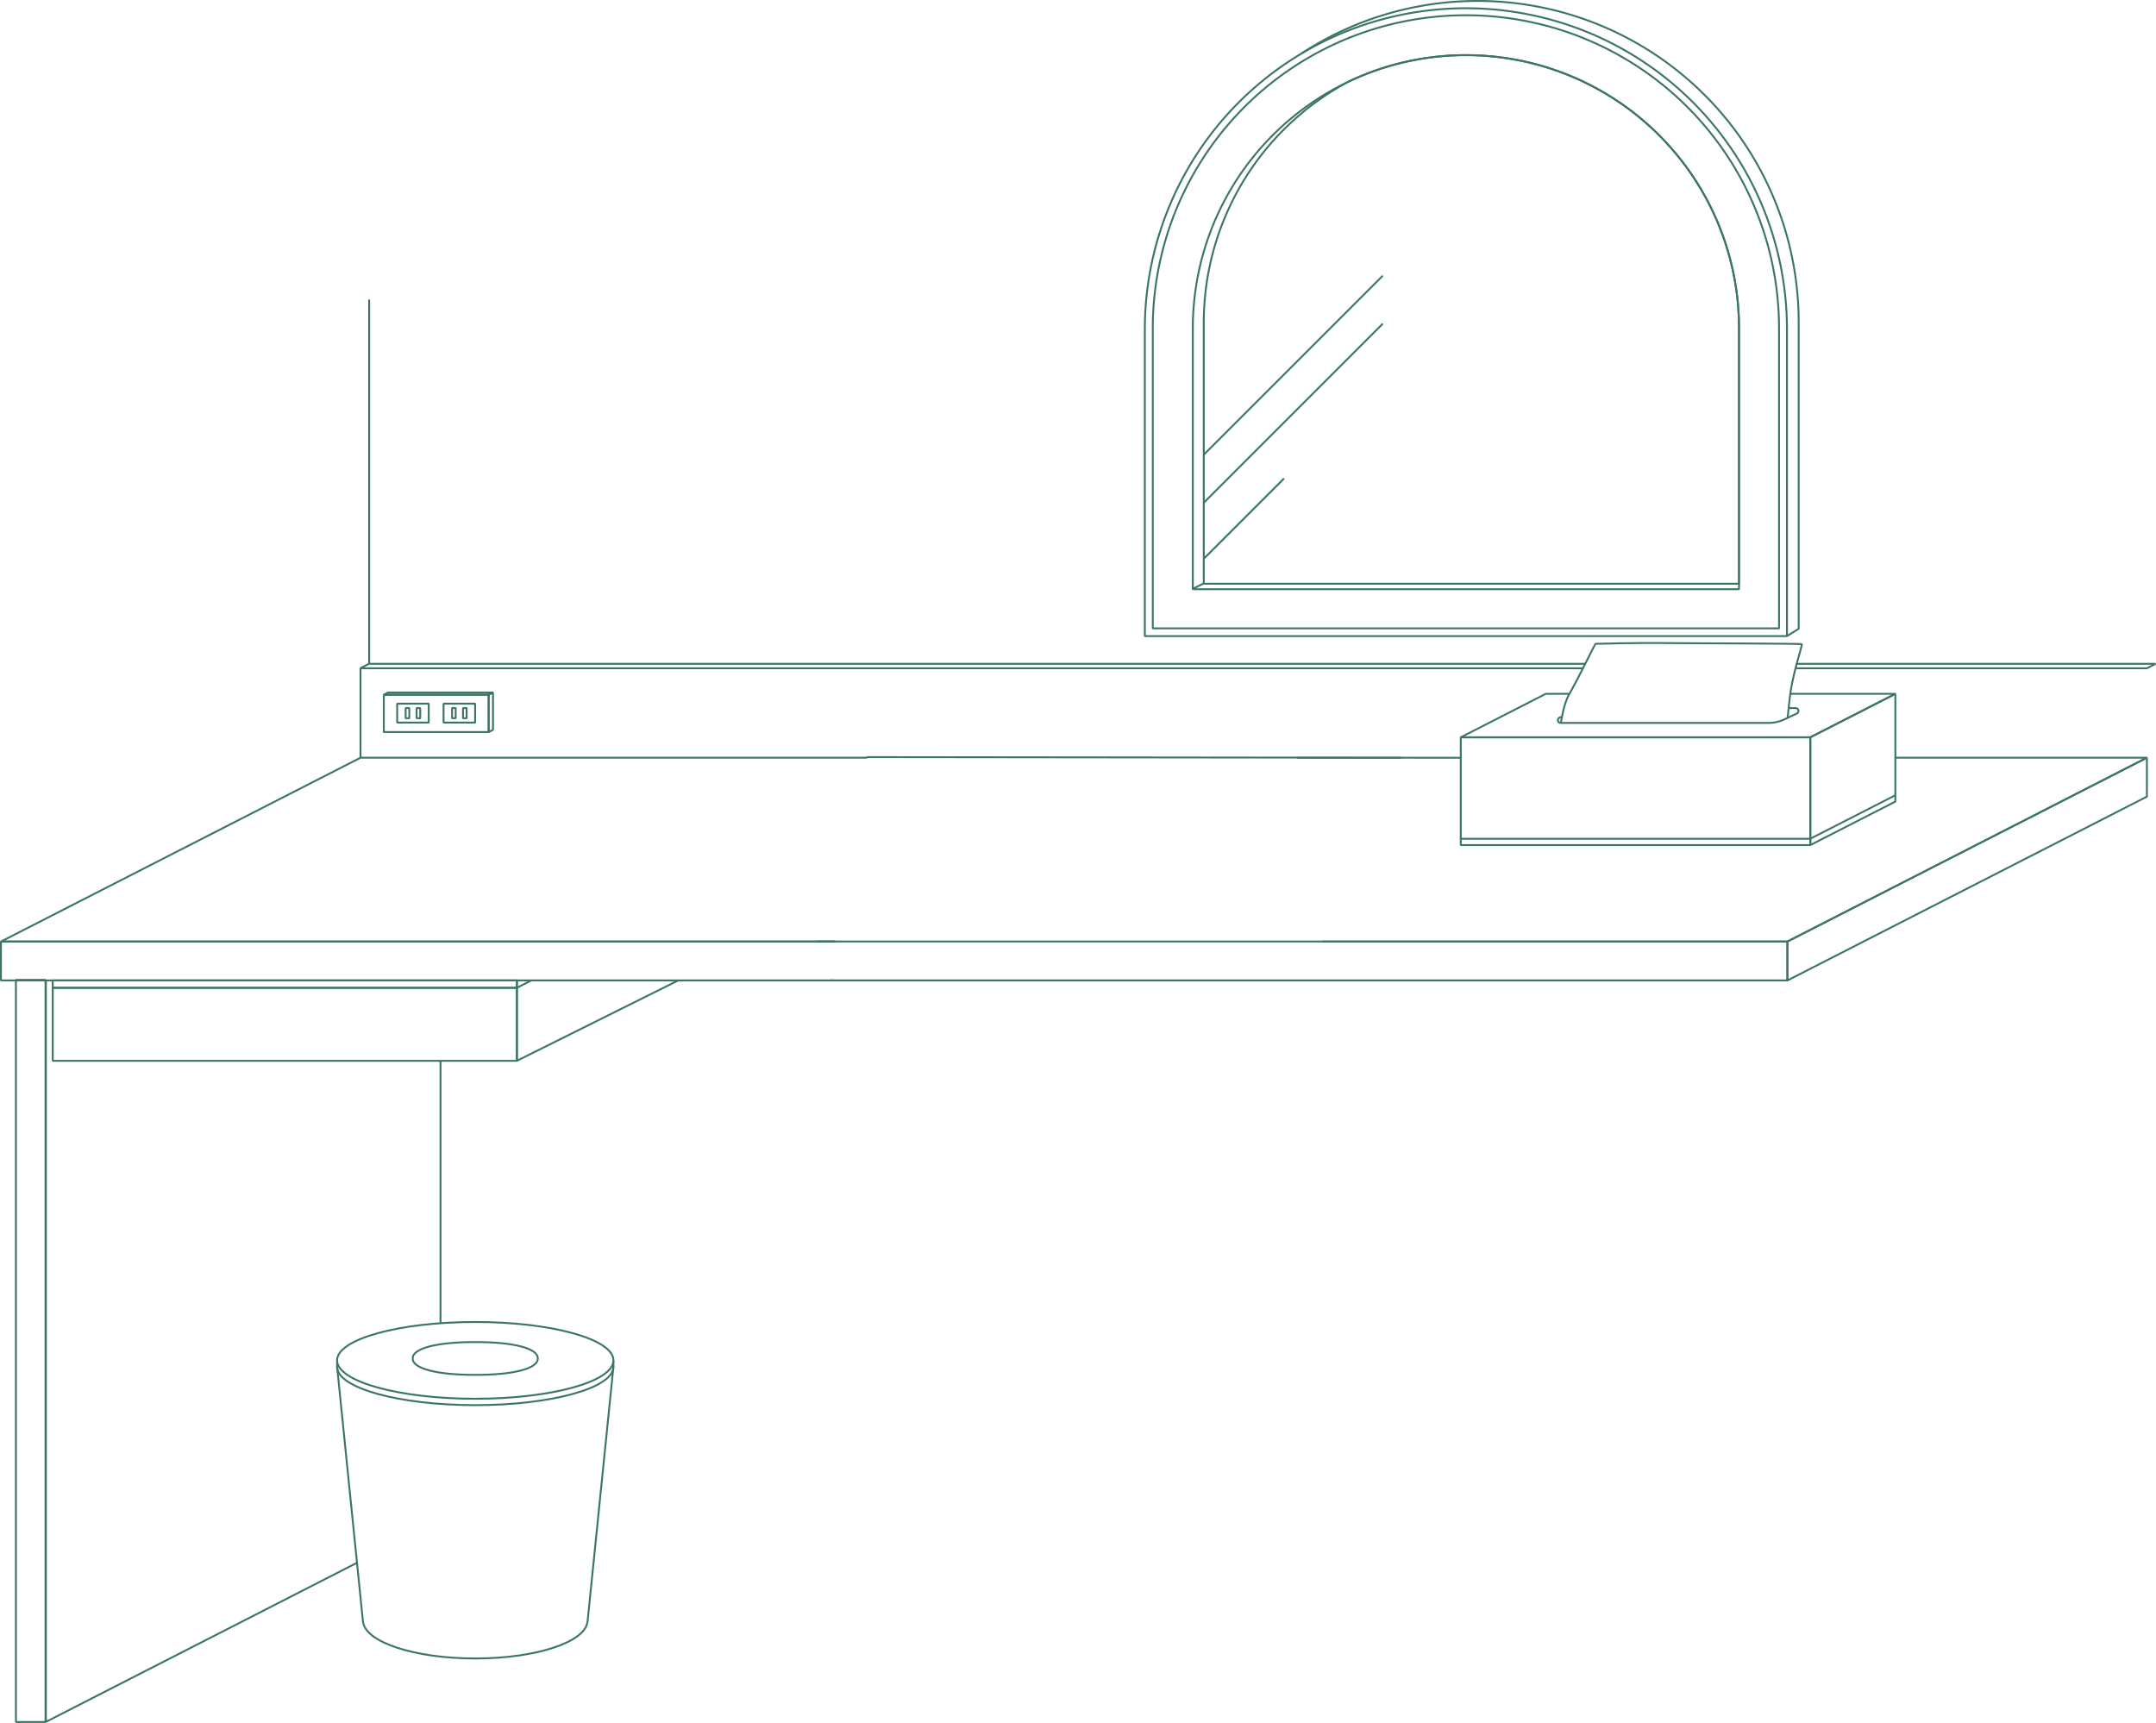 <svg xmlns="http://www.w3.org/2000/svg" viewBox="0 0 1143.728 914.032">
  <line id="線_168" data-name="線 168" x2="55.018" transform="translate(688.125 402.013)" fill="none" stroke="#3c7661" stroke-linejoin="bevel" stroke-width="1" />
  <path id="パス_100" data-name="パス 100" d="M200.453,1069.76l-165.1,84.422v-393.7" transform="translate(-11.01 -240.714)" fill="none" stroke="#3c7661" stroke-linejoin="bevel" stroke-width="1" />
  <line id="線_169" data-name="線 169" y2="139.342" transform="translate(233.688 562.689)" fill="none" stroke="#3c7661" stroke-linejoin="bevel" stroke-width="1" />
  <path id="パス_101" data-name="パス 101" d="M486.363,760.579l-85.708,42.674V760.579" transform="translate(-126.488 -240.479)" fill="none" stroke="#3c7661" stroke-linejoin="bevel" stroke-width="1" />
  <line id="線_170" data-name="線 170" x1="7.651" y2="3.913" transform="translate(274.174 520.143)" fill="none" stroke="#3c7661" stroke-linejoin="bevel" stroke-width="1" />
  <path id="パス_102" data-name="パス 102" d="M1025.766,730.39h514.319v20.653h-507.5" transform="translate(-591.855 -230.918)" fill="none" stroke="#3c7661" stroke-linejoin="bevel" stroke-width="1" />
  <path id="パス_103" data-name="パス 103" d="M442.329,751.043H.5V730.39H443.044" transform="translate(0 -230.918)" fill="none" stroke="#3c7661" stroke-linejoin="bevel" stroke-width="1" />
  <path id="パス_104" data-name="パス 104" d="M1576.954,608.471l-190.746,97.538V685.356l190.746-97.538Z" transform="translate(-438.054 -185.848)" fill="none" stroke="#3c7661" stroke-linejoin="bevel" stroke-width="1" />
  <rect id="長方形_25659" data-name="長方形 25659" width="246.292" height="38.735" transform="translate(27.966 524.038)" fill="none" stroke="#3c7661" stroke-linejoin="bevel" stroke-width="1" />
  <rect id="長方形_25660" data-name="長方形 25660" width="246.292" height="3.939" transform="translate(27.966 520.117)" fill="none" stroke="#3c7661" stroke-linejoin="bevel" stroke-width="1" />
  <path id="パス_105" data-name="パス 105" d="M1329.665,587.818H1463.1l-190.746,97.538H1025.765" transform="translate(-324.201 -185.84)" fill="none" stroke="#3c7661" stroke-linejoin="bevel" stroke-width="1" />
  <line id="線_171" data-name="線 171" x2="315.318" y2="0.355" transform="translate(459.658 401.658)" fill="none" stroke="#3c7661" stroke-linejoin="bevel" stroke-width="1" />
  <path id="パス_106" data-name="パス 106" d="M443.044,685.356H.5l190.746-97.538H459.937" transform="translate(0 -185.84)" fill="none" stroke="#3c7661" stroke-linejoin="bevel" stroke-width="1" />
  <path id="パス_107" data-name="パス 107" d="M1393.033,514.912h190.642l-4.6,2.352H1392.923" transform="translate(-440.175 -162.741)" fill="none" stroke="#3c7661" stroke-linejoin="bevel" stroke-width="1" />
  <path id="パス_108" data-name="パス 108" d="M928.238,517.264H279.316l4.6-2.352h645.57" transform="translate(-88.205 -162.741)" fill="none" stroke="#3c7661" stroke-linejoin="bevel" stroke-width="1" />
  <rect id="長方形_25661" data-name="長方形 25661" width="15.704" height="393.697" transform="translate(8.449 519.835)" fill="none" stroke="#3c7661" stroke-linejoin="bevel" stroke-width="1" />
  <path id="パス_109" data-name="パス 109" d="M261.243,1060.408l13.739,135.406h.043c1.141,10.821,27.35,19.474,59.521,19.474s58.379-8.653,59.521-19.474h.043l13.739-135.406" transform="translate(-82.424 -335.451)" fill="none" stroke="#3c7661" stroke-linejoin="bevel" stroke-width="1" />
  <path id="パス_110" data-name="パス 110" d="M261.243,1055.448v3.394c0,11.245,32.818,20.362,73.3,20.362s73.3-9.117,73.3-20.362v-3.394" transform="translate(-82.424 -333.76)" fill="none" stroke="#3c7661" stroke-linejoin="bevel" stroke-width="1" />
  <ellipse id="楕円形_221" data-name="楕円形 221" cx="73.302" cy="20.362" rx="73.302" ry="20.362" transform="translate(178.819 701.331)" fill="none" stroke="#3c7661" stroke-linejoin="bevel" stroke-width="1" />
  <path id="パス_111" data-name="パス 111" d="M386.234,1049.94c.285,5.316-12.877,8.767-33.152,8.693-20.275.075-33.438-3.377-33.152-8.693-.286-5.316,12.876-8.767,33.152-8.693C373.356,1041.173,386.519,1044.624,386.234,1049.94Z" transform="translate(-100.968 -329.263)" fill="none" stroke="#3c7661" stroke-linejoin="bevel" stroke-width="1" />
  <rect id="長方形_25662" data-name="長方形 25662" width="55.632" height="19.832" transform="translate(203.608 368.537)" fill="none" stroke="#3c7661" stroke-linejoin="bevel" stroke-width="1" />
  <path id="パス_112" data-name="パス 112" d="M381.1,556.971l-2.3,1.176V538.316l2.3-1.176Z" transform="translate(-119.573 -169.779)" fill="none" stroke="#3c7661" stroke-linejoin="bevel" stroke-width="1" />
  <path id="パス_113" data-name="パス 113" d="M353.113,538.316H297.481l2.3-1.176h55.631Z" transform="translate(-93.873 -169.773)" fill="none" stroke="#3c7661" stroke-linejoin="bevel" stroke-width="1" />
  <rect id="長方形_25663" data-name="長方形 25663" width="16.741" height="10.044" transform="translate(210.691 373.301)" fill="none" stroke="#3c7661" stroke-linejoin="bevel" stroke-width="1" />
  <rect id="長方形_25664" data-name="長方形 25664" width="1.932" height="5.409" transform="translate(215.191 375.619)" fill="none" stroke="#3c7661" stroke-linejoin="bevel" stroke-width="1" />
  <rect id="長方形_25665" data-name="長方形 25665" width="1.932" height="5.409" transform="translate(221 375.619)" fill="none" stroke="#3c7661" stroke-linejoin="bevel" stroke-width="1" />
  <rect id="長方形_25666" data-name="長方形 25666" width="16.741" height="10.044" transform="translate(235.31 373.301)" fill="none" stroke="#3c7661" stroke-linejoin="bevel" stroke-width="1" />
  <rect id="長方形_25667" data-name="長方形 25667" width="1.932" height="5.409" transform="translate(239.809 375.619)" fill="none" stroke="#3c7661" stroke-linejoin="bevel" stroke-width="1" />
  <rect id="長方形_25668" data-name="長方形 25668" width="1.932" height="5.409" transform="translate(245.617 375.619)" fill="none" stroke="#3c7661" stroke-linejoin="bevel" stroke-width="1" />
  <path id="パス_114" data-name="パス 114" d="M1009.649,28.253A170.351,170.351,0,0,1,1273.2,170.822V333.576l-6.205,3.878" transform="translate(-319.035 0.001)" fill="none" stroke="#3c7661" stroke-linejoin="bevel" stroke-width="1" />
  <path id="パス_115" data-name="パス 115" d="M1228.526,339.245H887.88V176.491A170.323,170.323,0,0,1,1058.2,6.168h0a170.323,170.323,0,0,1,170.323,170.323Z" transform="translate(-280.562 -1.79)" fill="none" stroke="#3c7661" stroke-linejoin="bevel" stroke-width="1" />
  <path id="パス_116" data-name="パス 116" d="M1226.258,337.026H894.041V178.3a166.109,166.109,0,1,1,332.217,0V337.026Z" transform="translate(-282.507 -3.692)" fill="none" stroke="#3c7661" stroke-linejoin="bevel" stroke-width="1" />
  <path id="パス_117" data-name="パス 117" d="M1214.829,325.851H925.077V187.414a144.876,144.876,0,1,1,289.752,0Z" transform="translate(-292.306 -13.278)" fill="none" stroke="#3c7661" stroke-linejoin="bevel" stroke-width="1" />
  <path id="パス_118" data-name="パス 118" d="M1072.639,42.538h0a144.3,144.3,0,0,0-61.753,13.793,144.847,144.847,0,0,0-77.305,128.174V322.942h283.934V187.414A144.876,144.876,0,0,0,1072.639,42.538Z" transform="translate(-294.993 -13.278)" fill="none" stroke="#3c7661" stroke-linejoin="bevel" stroke-width="1" />
  <line id="線_172" data-name="線 172" x1="5.818" y2="2.909" transform="translate(632.836 309.441)" fill="none" stroke="#3c7661" stroke-linejoin="bevel" stroke-width="1" />
  <line id="線_173" data-name="線 173" x1="95.11" y2="95.115" transform="translate(638.447 146.25)" fill="none" stroke="#3c7661" stroke-linejoin="bevel" stroke-width="1" />
  <line id="線_174" data-name="線 174" x1="95.11" y2="95.115" transform="translate(638.447 171.728)" fill="none" stroke="#3c7661" stroke-linejoin="bevel" stroke-width="1" />
  <line id="線_175" data-name="線 175" x1="42.698" y2="42.704" transform="translate(638.457 253.833)" fill="none" stroke="#3c7661" stroke-linejoin="bevel" stroke-width="1" />
  <line id="線_176" data-name="線 176" y1="193.347" transform="translate(195.846 158.933)" fill="none" stroke="#3c7661" stroke-linejoin="bevel" stroke-width="1" />
  <line id="線_178" data-name="線 178" y1="47.525" transform="translate(191.246 354.508)" fill="none" stroke="#3c7661" stroke-linejoin="bevel" stroke-width="1" />
  <rect id="長方形_25669" data-name="長方形 25669" width="185.464" height="57.18" transform="translate(774.921 391.141)" fill="none" stroke="#3c7661" stroke-linejoin="bevel" stroke-width="1" />
  <line id="線_179" data-name="線 179" x1="185.464" transform="translate(774.92 444.962)" fill="none" stroke="#3c7661" stroke-linejoin="bevel" stroke-width="1" />
  <path id="パス_121" data-name="パス 121" d="M1307.69,538.2H1363.5l-45.146,23.086H1132.893L1178.04,538.2h12.492" transform="translate(-358.039 -170.114)" fill="none" stroke="#3c7661" stroke-linejoin="bevel" stroke-width="1" />
  <path id="パス_122" data-name="パス 122" d="M1330.6,549.239h3.707a1.516,1.516,0,0,1,.651,2.885l-6.408,3.04a20.32,20.32,0,0,1-8.713,1.962H1209.656a1.46,1.46,0,0,1-.625-2.779l1.378-.653" transform="translate(-381.76 -173.603)" fill="none" stroke="#3c7661" stroke-linejoin="bevel" stroke-width="1" />
  <path id="パス_123" data-name="パス 123" d="M1330.753,538.494c.118-.941.852-9.165,1.544-13.791,1.729-11.575,6.41-25.025,5.969-25.319-.617-.412-57.225-.412-72.457-.618s-36.023.412-36.846.412c-.563,0-7.142,14.463-14.2,26.966-3.262,5.775-3.973,14.7-4.428,15.027" transform="translate(-382.435 -157.631)" fill="none" stroke="#3c7661" stroke-linejoin="bevel" stroke-width="1" />
  <path id="パス_124" data-name="パス 124" d="M1449.134,595.377l-45.147,23.086v-57.18l45.147-23.086Z" transform="translate(-443.67 -170.132)" fill="none" stroke="#3c7661" stroke-linejoin="bevel" stroke-width="1" />
  <line id="線_180" data-name="線 180" x1="45.147" y2="23.086" transform="translate(960.317 421.885)" fill="none" stroke="#3c7661" stroke-linejoin="bevel" stroke-width="1" />
</svg>